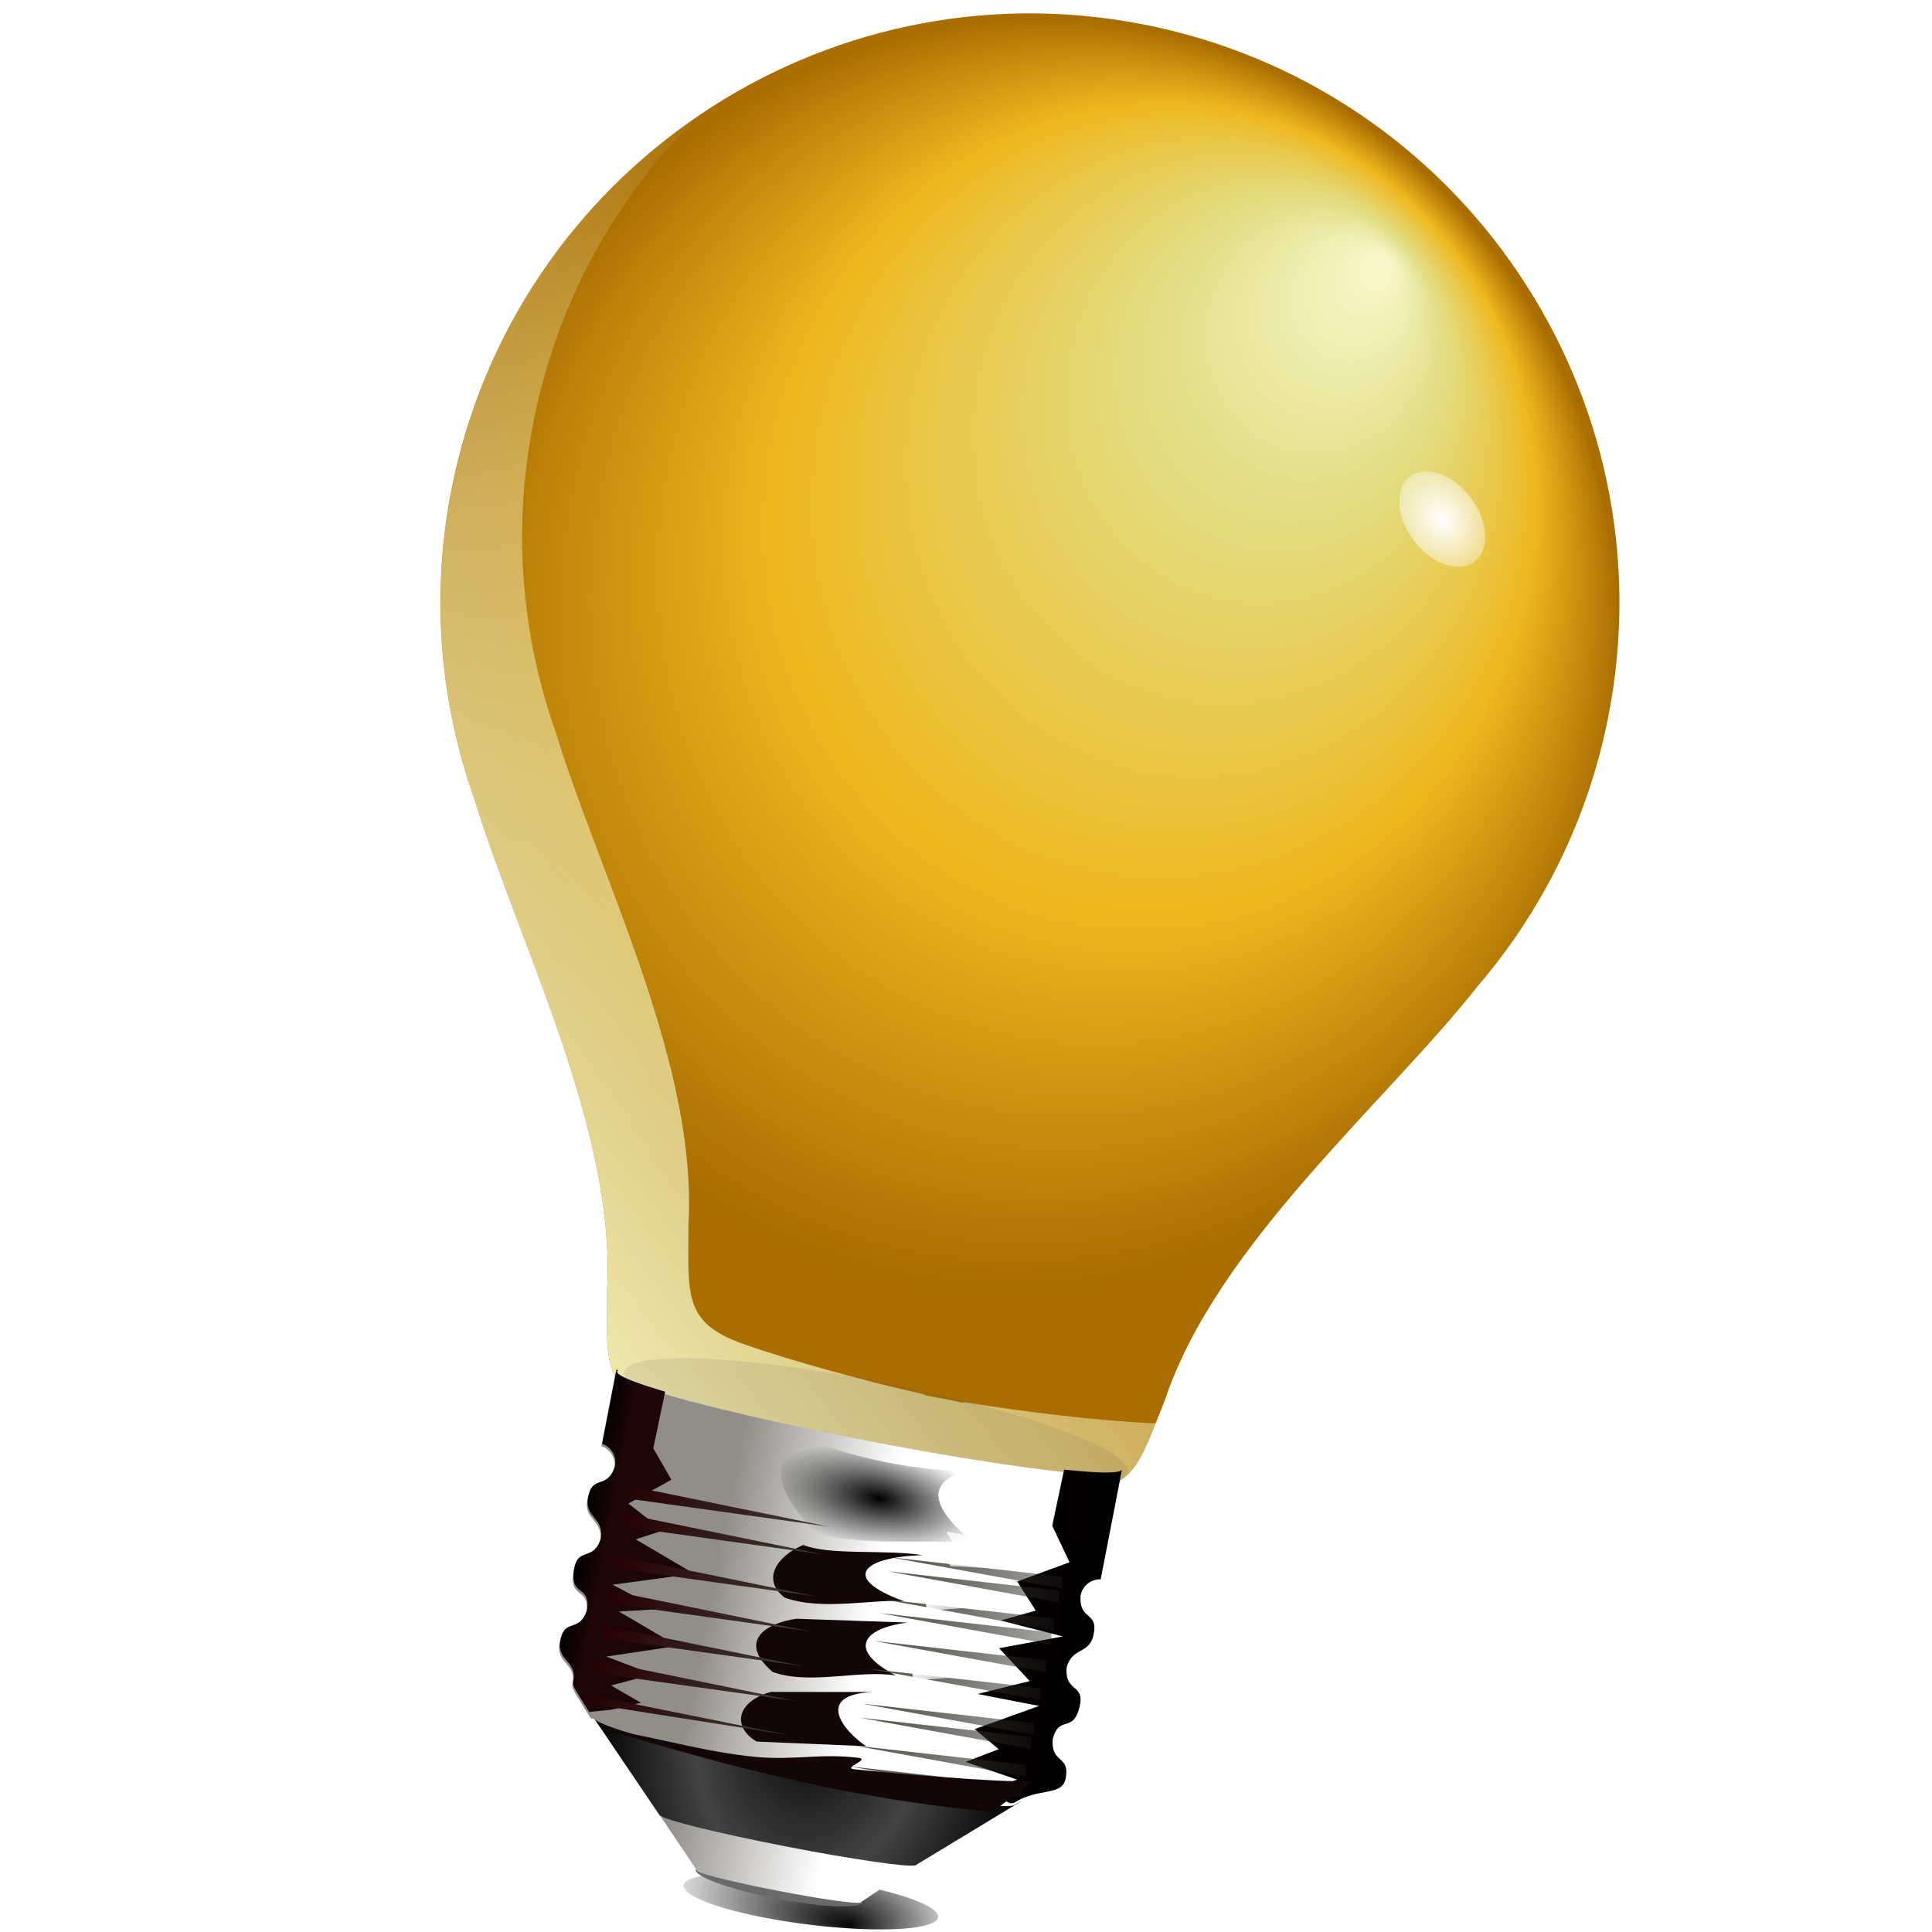 <?xml version="1.0" encoding="UTF-8" standalone="no"?>
<!-- Created with Inkscape (http://www.inkscape.org/) -->

<svg
   xmlns:dc="http://purl.org/dc/elements/1.1/"
   xmlns:cc="http://creativecommons.org/ns#"
   xmlns:rdf="http://www.w3.org/1999/02/22-rdf-syntax-ns#"
   xmlns:svg="http://www.w3.org/2000/svg"
   xmlns="http://www.w3.org/2000/svg"
   xmlns:xlink="http://www.w3.org/1999/xlink"
   xmlns:sodipodi="http://sodipodi.sourceforge.net/DTD/sodipodi-0.dtd"
   xmlns:inkscape="http://www.inkscape.org/namespaces/inkscape"
   width="128"
   height="128"
   id="svg2"
   sodipodi:version="0.32"
   inkscape:version="0.48.1 r9760"
   version="1.0"
   sodipodi:docname="im-jabber.svgz"
   inkscape:output_extension="org.inkscape.output.svgz.inkscape"
   inkscape:export-filename="/home/pinheiro/pics/oxygen-icons/scalable/actions/small/22x22/im-jabber.png"
   inkscape:export-xdpi="61.875"
   inkscape:export-ydpi="61.875">
  <defs
     id="defs4">
    <linearGradient
       inkscape:collect="always"
       id="linearGradient4025">
      <stop
         style="stop-color:#050505;stop-opacity:1;"
         offset="0"
         id="stop4027" />
      <stop
         style="stop-color:#050505;stop-opacity:0;"
         offset="1"
         id="stop4029" />
    </linearGradient>
    <linearGradient
       inkscape:collect="always"
       id="linearGradient5480">
      <stop
         style="stop-color:#000000;stop-opacity:1;"
         offset="0"
         id="stop5482" />
      <stop
         style="stop-color:#000000;stop-opacity:0;"
         offset="1"
         id="stop5484" />
    </linearGradient>
    <linearGradient
       id="linearGradient5470">
      <stop
         style="stop-color:#000000;stop-opacity:1;"
         offset="0"
         id="stop5472" />
      <stop
         id="stop5478"
         offset="0.054"
         style="stop-color:#1e0606;stop-opacity:1;" />
      <stop
         style="stop-color:#000000;stop-opacity:1;"
         offset="1"
         id="stop5474" />
    </linearGradient>
    <linearGradient
       id="linearGradient5369">
      <stop
         style="stop-color:#f3f2bb;stop-opacity:1;"
         offset="0"
         id="stop5371" />
      <stop
         style="stop-color:#f3f2bb;stop-opacity:0;"
         offset="1"
         id="stop5373" />
    </linearGradient>
    <linearGradient
       inkscape:collect="always"
       id="linearGradient5343">
      <stop
         style="stop-color:#ffffff;stop-opacity:1;"
         offset="0"
         id="stop5345" />
      <stop
         style="stop-color:#ffffff;stop-opacity:0;"
         offset="1"
         id="stop5347" />
    </linearGradient>
    <linearGradient
       id="linearGradient11946">
      <stop
         style="stop-color:#232221;stop-opacity:1;"
         offset="0"
         id="stop11948" />
      <stop
         id="stop11950"
         offset="0.6"
         style="stop-color:#555350;stop-opacity:1;" />
      <stop
         style="stop-color:#918d88;stop-opacity:1;"
         offset="1"
         id="stop11952" />
    </linearGradient>
    <linearGradient
       id="linearGradient5342">
      <stop
         style="stop-color:#232221;stop-opacity:1;"
         offset="0"
         id="stop5344" />
      <stop
         id="stop5394"
         offset="0.106"
         style="stop-color:#555350;stop-opacity:1;" />
      <stop
         style="stop-color:#918d88;stop-opacity:1;"
         offset="1"
         id="stop5346" />
    </linearGradient>
    <linearGradient
       id="linearGradient3857"
       inkscape:collect="always">
      <stop
         id="stop3859"
         offset="0"
         style="stop-color:#ffffff;stop-opacity:1;" />
      <stop
         id="stop3861"
         offset="1"
         style="stop-color:#ffffff;stop-opacity:0" />
    </linearGradient>
    <clipPath
       clipPathUnits="userSpaceOnUse"
       id="clipPath5420">
      <path
         style="fill:url(#radialGradient5424);fill-opacity:1;stroke:none"
         d="m 108,8 c -52,0 -36,4 0,4 3.571,0 8,2.701 8,8 0,24 4,24 4,0 0,-5.923 -4.702,-12 -12,-12 z"
         id="path5422"
         sodipodi:nodetypes="ccccc" />
    </clipPath>
    <radialGradient
       inkscape:collect="always"
       xlink:href="#linearGradient3857"
       id="radialGradient5424"
       gradientUnits="userSpaceOnUse"
       gradientTransform="matrix(0.707,0.707,-0.998,0.999,48.738,-79.148)"
       cx="112.008"
       cy="16"
       fx="112.008"
       fy="16"
       r="8.008" />
    <radialGradient
       inkscape:collect="always"
       xlink:href="#linearGradient3857"
       id="radialGradient32220"
       gradientUnits="userSpaceOnUse"
       gradientTransform="matrix(0.707,0.707,-1.997,1.998,64.741,-95.151)"
       cx="112.008"
       cy="16"
       fx="112.008"
       fy="16"
       r="8.008" />
    <radialGradient
       inkscape:collect="always"
       xlink:href="#linearGradient3857"
       id="radialGradient32222"
       gradientUnits="userSpaceOnUse"
       gradientTransform="matrix(0.707,0.707,-1.997,1.998,64.741,-95.151)"
       cx="112.008"
       cy="16"
       fx="112.008"
       fy="16"
       r="8.008" />
    <radialGradient
       inkscape:collect="always"
       xlink:href="#linearGradient3857"
       id="radialGradient32224"
       gradientUnits="userSpaceOnUse"
       gradientTransform="matrix(0.707,0.707,-1.997,1.998,64.741,-95.151)"
       cx="112.008"
       cy="16"
       fx="112.008"
       fy="16"
       r="8.008" />
    <radialGradient
       inkscape:collect="always"
       xlink:href="#linearGradient3857"
       id="radialGradient32226"
       gradientUnits="userSpaceOnUse"
       gradientTransform="matrix(0.707,0.707,-1.997,1.998,64.741,-95.151)"
       cx="112.008"
       cy="16"
       fx="112.008"
       fy="16"
       r="8.008" />
    <radialGradient
       inkscape:collect="always"
       xlink:href="#linearGradient3857"
       id="radialGradient32228"
       gradientUnits="userSpaceOnUse"
       gradientTransform="matrix(0.707,0.707,-1.997,1.998,64.741,-95.151)"
       cx="112.008"
       cy="16"
       fx="112.008"
       fy="16"
       r="8.008" />
    <radialGradient
       inkscape:collect="always"
       xlink:href="#linearGradient3857"
       id="radialGradient32230"
       gradientUnits="userSpaceOnUse"
       gradientTransform="matrix(0.707,0.707,-1.997,1.998,64.741,-95.151)"
       cx="112.008"
       cy="16"
       fx="112.008"
       fy="16"
       r="8.008" />
    <linearGradient
       id="linearGradient2949">
      <stop
         id="stop2951-1"
         offset="0"
         style="stop-color:#cddff9;stop-opacity:1;" />
      <stop
         style="stop-color:#92aed7;stop-opacity:1;"
         offset="0.227"
         id="stop4314" />
      <stop
         style="stop-color:#587eb5;stop-opacity:1;"
         offset="0.5"
         id="stop2953-3" />
      <stop
         id="stop2955-80"
         offset="1"
         style="stop-color:#0c2a58;stop-opacity:1;" />
    </linearGradient>
    <linearGradient
       id="linearGradient13201">
      <stop
         id="stop13203"
         offset="0"
         style="stop-color:#f9f8cd;stop-opacity:1;" />
      <stop
         style="stop-color:#e2df87;stop-opacity:1;"
         offset="0.227"
         id="stop13205" />
      <stop
         style="stop-color:#eeb81f;stop-opacity:1;"
         offset="0.635"
         id="stop13207" />
      <stop
         id="stop13209"
         offset="1"
         style="stop-color:#a96d00;stop-opacity:1" />
    </linearGradient>
    <linearGradient
       id="linearGradient13824">
      <stop
         id="stop13826"
         offset="0"
         style="stop-color:#ff5900;stop-opacity:1;" />
      <stop
         id="stop13828"
         offset="1"
         style="stop-color:#520000;stop-opacity:1" />
    </linearGradient>
    <radialGradient
       inkscape:collect="always"
       xlink:href="#linearGradient2949"
       id="radialGradient4740"
       gradientUnits="userSpaceOnUse"
       gradientTransform="matrix(1,0,0,2.184,0,-4.286)"
       cx="818.495"
       cy="5.905"
       fx="818.495"
       fy="5.905"
       r="40.344" />
    <radialGradient
       inkscape:collect="always"
       xlink:href="#linearGradient13824"
       id="radialGradient4765"
       gradientUnits="userSpaceOnUse"
       gradientTransform="matrix(1,0,0,1.13,0,-3.169)"
       cx="933.196"
       cy="24.464"
       fx="933.196"
       fy="24.464"
       r="58.741" />
    <linearGradient
       inkscape:collect="always"
       xlink:href="#linearGradient11946"
       id="linearGradient4921"
       gradientUnits="userSpaceOnUse"
       gradientTransform="matrix(1.082,0,0,1.082,-0.852,-5.763)"
       x1="157.726"
       y1="144"
       x2="111.997"
       y2="-26.663" />
    <linearGradient
       gradientUnits="userSpaceOnUse"
       y2="401.734"
       x2="81.058"
       y1="452.439"
       x1="112.529"
       id="linearGradient4385"
       xlink:href="#linearGradient4379"
       inkscape:collect="always" />
    <linearGradient
       y2="134.537"
       x2="172.48"
       y1="10.292"
       x1="189.537"
       gradientUnits="userSpaceOnUse"
       id="linearGradient4164"
       xlink:href="#linearGradient4004"
       inkscape:collect="always" />
    <linearGradient
       y2="134.537"
       x2="172.48"
       y1="10.292"
       x1="189.537"
       gradientTransform="translate(83.2,0)"
       gradientUnits="userSpaceOnUse"
       id="linearGradient4158"
       xlink:href="#linearGradient4004"
       inkscape:collect="always" />
    <linearGradient
       y2="134.537"
       x2="172.48"
       y1="10.292"
       x1="189.537"
       gradientUnits="userSpaceOnUse"
       id="linearGradient4151"
       xlink:href="#linearGradient4004"
       inkscape:collect="always" />
    <mask
       id="mask4722"
       maskUnits="userSpaceOnUse">
      <path
         style="opacity:0.959;fill:url(#linearGradient4726);fill-opacity:1;stroke:none;stroke-width:1;stroke-linecap:round;stroke-linejoin:miter;stroke-miterlimit:4;stroke-dasharray:none;stroke-dashoffset:1.088;stroke-opacity:1"
         d="M -149.328,230.115 C -195.133,230.115 -232.297,267.279 -232.297,313.084 C -232.297,328.465 -228.101,342.873 -220.799,355.226 C -220.626,355.52 -220.474,355.82 -220.297,356.111 C -210.222,374.667 -192.214,397.571 -189.294,419.622 C -187.431,429.082 -187.543,433.207 -178.585,434.538 C -171.003,435.665 -160.417,436.431 -152.005,436.689 L -152.005,436.809 C -151.156,436.809 -150.217,436.777 -149.28,436.761 C -148.343,436.777 -147.403,436.809 -146.555,436.809 L -146.555,436.689 C -138.142,436.431 -127.557,435.665 -119.974,434.538 C -111.017,433.207 -111.152,429.082 -109.289,419.622 C -106.25,396.665 -86.813,372.777 -77.043,353.84 C -70.239,341.801 -66.335,327.891 -66.335,313.084 C -66.335,267.279 -103.522,230.115 -149.328,230.115 z"
         id="path4724-7" />
    </mask>
    <linearGradient
       y2="436.968"
       x2="-149.316"
       y1="230.115"
       x1="-149.316"
       gradientUnits="userSpaceOnUse"
       id="linearGradient4726"
       xlink:href="#linearGradient4708"
       inkscape:collect="always" />
    <filter
       height="1.594"
       y="-0.297"
       width="1.057"
       x="-0.029"
       id="filter4579"
       inkscape:collect="always">
      <feGaussianBlur
         id="feGaussianBlur4581"
         stdDeviation="0.71"
         inkscape:collect="always" />
    </filter>
    <filter
       id="filter4501"
       inkscape:collect="always">
      <feGaussianBlur
         id="feGaussianBlur4503"
         stdDeviation="0.631"
         inkscape:collect="always" />
    </filter>
    <filter
       height="2.626"
       y="-0.813"
       width="1.101"
       x="-0.051"
       id="filter4242"
       inkscape:collect="always">
      <feGaussianBlur
         id="feGaussianBlur4244"
         stdDeviation="0.609"
         inkscape:collect="always" />
    </filter>
    <filter
       id="filter4214"
       inkscape:collect="always">
      <feGaussianBlur
         id="feGaussianBlur4216"
         stdDeviation="0.609"
         inkscape:collect="always" />
    </filter>
    <filter
       height="1.556"
       y="-0.278"
       width="1.212"
       x="-0.106"
       id="filter3437"
       inkscape:collect="always">
      <feGaussianBlur
         id="feGaussianBlur3439"
         stdDeviation="1.263"
         inkscape:collect="always" />
    </filter>
    <filter
       height="2.043"
       y="-0.521"
       width="1.333"
       x="-0.167"
       id="filter3433"
       inkscape:collect="always">
      <feGaussianBlur
         id="feGaussianBlur3435"
         stdDeviation="1.263"
         inkscape:collect="always" />
    </filter>
    <filter
       height="1.892"
       y="-0.446"
       width="1.317"
       x="-0.158"
       id="filter3429"
       inkscape:collect="always">
      <feGaussianBlur
         id="feGaussianBlur3431"
         stdDeviation="1.263"
         inkscape:collect="always" />
    </filter>
    <filter
       height="2.144"
       y="-0.572"
       width="1.343"
       x="-0.171"
       id="filter3425"
       inkscape:collect="always">
      <feGaussianBlur
         id="feGaussianBlur3427"
         stdDeviation="1.263"
         inkscape:collect="always" />
    </filter>
    <filter
       height="2.426"
       y="-0.713"
       width="1.059"
       x="-0.03"
       id="filter3159"
       inkscape:collect="always">
      <feGaussianBlur
         id="feGaussianBlur3161"
         stdDeviation="0.892"
         inkscape:collect="always" />
    </filter>
    <linearGradient
       y2="488.734"
       x2="-2.207"
       y1="488.734"
       x1="-44.29"
       gradientUnits="userSpaceOnUse"
       id="linearGradient3108"
       xlink:href="#linearGradient2915"
       inkscape:collect="always" />
    <clipPath
       id="clipPath3104"
       clipPathUnits="userSpaceOnUse">
      <path
         style="opacity:1;fill:url(#linearGradient3108);fill-opacity:1;stroke:none;stroke-width:1;stroke-linecap:round;stroke-linejoin:miter;stroke-miterlimit:4;stroke-dasharray:none;stroke-dashoffset:1.088;stroke-opacity:1"
         d="M -43.781,455.062 L -43.781,465.688 C -42.444,465.884 -41.406,467.014 -41.406,468.406 C -41.799,472.017 -44.386,470.079 -44.281,473.594 C -44.198,476.396 -41.584,475.814 -41.406,478.75 C -41.799,482.361 -44.456,480.427 -44.281,483.938 C -44.091,487.759 -41.632,485.466 -41.406,489 C -41.799,492.611 -44.386,490.642 -44.281,494.156 C -44.198,496.958 -41.31,496.415 -41.406,499.344 C -41.406,500.017 -40.92,500.379 -37.937,503.594 L -37.437,503.594 C -35.892,504.654 -23.044,505.5 -7.437,505.5 C 8.17,505.5 21.392,505.279 22.938,504.219 L 22.906,504.219 C 25.791,501.515 29.313,502.109 29.313,499.562 C 29.313,496.062 26.862,498.017 26.469,494.406 C 26.695,490.872 29.122,493.134 29.313,489.312 C 29.488,485.802 26.862,487.767 26.469,484.156 C 26.646,481.221 29.229,481.771 29.313,478.969 C 29.417,475.454 26.862,477.424 26.469,473.812 C 26.469,472.42 27.475,471.259 28.813,471.062 L 28.813,455.281 C 28.813,456.677 12.563,457.812 -7.437,457.812 C -27.438,457.812 -43.656,456.677 -43.656,455.281 C -43.656,455.204 -43.598,455.138 -43.5,455.062 L -43.781,455.062 z M -25.781,515.156 L -19.125,521.844 C -18.682,522.16 -13.616,522.406 -7.437,522.406 C -1.464,522.406 3.466,522.145 4.188,521.844 L 4.219,521.844 C 4.259,521.823 4.281,521.802 4.281,521.781 L 10.875,515.219 L 10.813,515.219 C 9.679,515.693 1.949,516.062 -7.437,516.062 C -17.146,516.062 -25.084,515.653 -25.781,515.156 z"
         id="path3106"
         sodipodi:nodetypes="cccscscscccsccscscscccssccccscccccsc" />
    </clipPath>
    <filter
       id="filter3094"
       inkscape:collect="always">
      <feGaussianBlur
         id="feGaussianBlur3096"
         stdDeviation="2.175"
         inkscape:collect="always" />
    </filter>
    <linearGradient
       id="linearGradient2915">
      <stop
         id="stop2917"
         offset="0"
         style="stop-color:#918e89;stop-opacity:1;" />
      <stop
         id="stop2919"
         offset="1"
         style="stop-color:#ffffff;stop-opacity:1;" />
    </linearGradient>
    <linearGradient
       id="linearGradient2923">
      <stop
         id="stop2925"
         offset="0"
         style="stop-color:#000000;stop-opacity:1;" />
      <stop
         style="stop-color:#434343;stop-opacity:1;"
         offset="0.535"
         id="stop2931" />
      <stop
         id="stop2927"
         offset="1"
         style="stop-color:#000000;stop-opacity:1;" />
    </linearGradient>
    <linearGradient
       id="linearGradient4256"
       inkscape:collect="always">
      <stop
         id="stop4258"
         offset="0"
         style="stop-color:#ffffff;stop-opacity:1;" />
      <stop
         id="stop4260"
         offset="1"
         style="stop-color:#ffffff;stop-opacity:0;" />
    </linearGradient>
    <linearGradient
       id="linearGradient4510-3">
      <stop
         id="stop4512"
         offset="0"
         style="stop-color:#260000;stop-opacity:1;" />
      <stop
         id="stop4514"
         offset="1"
         style="stop-color:#403d38;stop-opacity:1;" />
    </linearGradient>
    <linearGradient
       id="linearGradient4518">
      <stop
         id="stop4520"
         offset="0"
         style="stop-color:#545148;stop-opacity:1;" />
      <stop
         id="stop4522"
         offset="1"
         style="stop-color:#1e1d19;stop-opacity:0.382;" />
    </linearGradient>
    <linearGradient
       id="linearGradient4708"
       inkscape:collect="always">
      <stop
         id="stop4710"
         offset="0"
         style="stop-color:#ffffff;stop-opacity:1;" />
      <stop
         id="stop4712"
         offset="1"
         style="stop-color:#ffffff;stop-opacity:0;" />
    </linearGradient>
    <linearGradient
       id="linearGradient4004"
       inkscape:collect="always">
      <stop
         id="stop4006"
         offset="0"
         style="stop-color:#ffffff;stop-opacity:1;" />
      <stop
         id="stop4008"
         offset="1"
         style="stop-color:#ffffff;stop-opacity:0;" />
    </linearGradient>
    <linearGradient
       id="linearGradient4379"
       inkscape:collect="always">
      <stop
         id="stop4381"
         offset="0"
         style="stop-color:#ed7600;stop-opacity:1;" />
      <stop
         id="stop4383"
         offset="1"
         style="stop-color:#ed7600;stop-opacity:0;" />
    </linearGradient>
    <linearGradient
       y2="-26.663"
       x2="111.997"
       y1="144"
       x1="157.726"
       gradientTransform="matrix(1.087,0,0,1.087,334.649,-10.728)"
       gradientUnits="userSpaceOnUse"
       id="linearGradient4526-8"
       xlink:href="#linearGradient11946-8"
       inkscape:collect="always" />
    <radialGradient
       r="29.959"
       fy="18.271"
       fx="54.839"
       cy="36.077"
       cx="55.369"
       gradientTransform="matrix(1.073,0,0,1.002,-3.089,-0.946)"
       gradientUnits="userSpaceOnUse"
       id="radialGradient4514-9"
       xlink:href="#linearGradient13187-1"
       inkscape:collect="always" />
    <radialGradient
       r="29.959"
       fy="32.668"
       fx="59.612"
       cy="32.668"
       cx="59.612"
       gradientTransform="matrix(1.073,0,0,1.002,-3.089,-0.946)"
       gradientUnits="userSpaceOnUse"
       id="radialGradient4512-8"
       xlink:href="#linearGradient3637-1"
       inkscape:collect="always" />
    <linearGradient
       y2="25.059"
       x2="394.758"
       y1="49.449"
       x1="380.739"
       gradientUnits="userSpaceOnUse"
       id="linearGradient4510-2"
       xlink:href="#linearGradient4348-5"
       inkscape:collect="always" />
    <radialGradient
       r="14.043"
       fy="200.128"
       fx="-127.233"
       cy="196.779"
       cx="-125.252"
       gradientTransform="matrix(0.061,-0.819,1.306,0.067,206.129,-55.555)"
       gradientUnits="userSpaceOnUse"
       id="radialGradient4446-1"
       xlink:href="#linearGradient33721-85"
       inkscape:collect="always" />
    <radialGradient
       r="14.043"
       fy="200.128"
       fx="-127.233"
       cy="196.779"
       cx="-125.252"
       gradientTransform="matrix(0.554,0,2.8742241e-8,0.918,486.675,-88.218)"
       gradientUnits="userSpaceOnUse"
       id="radialGradient4424-5"
       xlink:href="#linearGradient33721-85"
       inkscape:collect="always" />
    <radialGradient
       r="14.043"
       fy="193.779"
       fx="-124.178"
       cy="193.779"
       cx="-124.178"
       gradientTransform="matrix(0.591,-0.591,1.01,0.942,320.083,-173.789)"
       gradientUnits="userSpaceOnUse"
       id="radialGradient4406-4"
       xlink:href="#linearGradient33721-85"
       inkscape:collect="always" />
    <radialGradient
       r="14.043"
       fy="196.954"
       fx="-119.279"
       cy="193.362"
       cx="-122.483"
       gradientTransform="matrix(-0.367,-0.636,1.053,-0.608,192.572,74.384)"
       gradientUnits="userSpaceOnUse"
       id="radialGradient4378-9"
       xlink:href="#linearGradient33721-85"
       inkscape:collect="always" />
    <radialGradient
       r="14.043"
       fy="197.493"
       fx="-133.659"
       cy="194.652"
       cx="-126.213"
       gradientTransform="matrix(-0.628,0.628,-1.041,-1.041,519.974,312.268)"
       gradientUnits="userSpaceOnUse"
       id="radialGradient4338-5"
       xlink:href="#linearGradient33721-85"
       inkscape:collect="always" />
    <radialGradient
       r="14.043"
       fy="196.495"
       fx="-129.66"
       cy="196.779"
       cx="-125.252"
       gradientTransform="matrix(0,0.675,-1.118,0,601.244,138.134)"
       gradientUnits="userSpaceOnUse"
       id="radialGradient4316-5"
       xlink:href="#linearGradient33721-85"
       inkscape:collect="always" />
    <linearGradient
       id="linearGradient33721-85">
      <stop
         style="stop-color:#eaf7cf;stop-opacity:1;"
         offset="0"
         id="stop33723-9" />
      <stop
         id="stop33725-7"
         offset="0.227"
         style="stop-color:#ced7a1;stop-opacity:1;" />
      <stop
         id="stop33727-5"
         offset="0.5"
         style="stop-color:#9eb267;stop-opacity:1;" />
      <stop
         style="stop-color:#3d5a11;stop-opacity:1;"
         offset="1"
         id="stop33729-3" />
    </linearGradient>
    <linearGradient
       id="linearGradient3649-7">
      <stop
         style="stop-color:#f7f4f4;stop-opacity:1;"
         offset="0"
         id="stop3651-7-36" />
      <stop
         style="stop-color:#5c4a4a;stop-opacity:1"
         offset="1"
         id="stop3653-5" />
    </linearGradient>
    <linearGradient
       id="linearGradient3637-1">
      <stop
         style="stop-color:#ffffff;stop-opacity:0;"
         offset="0"
         id="stop3639-5" />
      <stop
         id="stop3645-9"
         offset="0.5"
         style="stop-color:#f2efef;stop-opacity:0;" />
      <stop
         style="stop-color:#fcdd84;stop-opacity:0;"
         offset="0.815"
         id="stop3647-7" />
      <stop
         id="stop3657-7"
         offset="0.898"
         style="stop-color:#f0e4b9;stop-opacity:0.498;" />
      <stop
         style="stop-color:#ecebb5;stop-opacity:1;"
         offset="1"
         id="stop3641-6" />
    </linearGradient>
    <radialGradient
       inkscape:collect="always"
       xlink:href="#linearGradient3649-7"
       id="radialGradient3743-7"
       gradientUnits="userSpaceOnUse"
       gradientTransform="matrix(0.836,0,0,0.836,9.545,6.131)"
       cx="63.492"
       cy="32.737"
       fx="71.005"
       fy="16.637"
       r="29.959" />
    <radialGradient
       r="8.008"
       fy="16"
       fx="112.008"
       cy="16"
       cx="112.008"
       gradientTransform="matrix(0.707,0.707,-1.997,1.998,64.741,-95.151)"
       gradientUnits="userSpaceOnUse"
       id="radialGradient32230-94"
       xlink:href="#linearGradient3857-48"
       inkscape:collect="always" />
    <radialGradient
       r="8.008"
       fy="16"
       fx="112.008"
       cy="16"
       cx="112.008"
       gradientTransform="matrix(0.707,0.707,-1.997,1.998,64.741,-95.151)"
       gradientUnits="userSpaceOnUse"
       id="radialGradient32226-5"
       xlink:href="#linearGradient3857-48"
       inkscape:collect="always" />
    <radialGradient
       r="8.008"
       fy="16"
       fx="112.008"
       cy="16"
       cx="112.008"
       gradientTransform="matrix(0.707,0.707,-1.997,1.998,64.741,-95.151)"
       gradientUnits="userSpaceOnUse"
       id="radialGradient32224-1"
       xlink:href="#linearGradient3857-48"
       inkscape:collect="always" />
    <radialGradient
       r="8.008"
       fy="16"
       fx="112.008"
       cy="16"
       cx="112.008"
       gradientTransform="matrix(0.707,0.707,-1.997,1.998,64.741,-95.151)"
       gradientUnits="userSpaceOnUse"
       id="radialGradient32222-6"
       xlink:href="#linearGradient3857-48"
       inkscape:collect="always" />
    <radialGradient
       r="8.008"
       fy="16"
       fx="112.008"
       cy="16"
       cx="112.008"
       gradientTransform="matrix(0.707,0.707,-0.998,0.999,48.738,-79.148)"
       gradientUnits="userSpaceOnUse"
       id="radialGradient5424-6"
       xlink:href="#linearGradient3857-48"
       inkscape:collect="always" />
    <linearGradient
       inkscape:collect="always"
       id="linearGradient3857-48">
      <stop
         style="stop-color:#ffffff;stop-opacity:1;"
         offset="0"
         id="stop3859-7" />
      <stop
         style="stop-color:#ffffff;stop-opacity:0"
         offset="1"
         id="stop3861-17" />
    </linearGradient>
    <linearGradient
       id="linearGradient5342-4">
      <stop
         id="stop5344-9"
         offset="0"
         style="stop-color:#232221;stop-opacity:1;" />
      <stop
         style="stop-color:#555350;stop-opacity:1;"
         offset="0.106"
         id="stop5394-5" />
      <stop
         id="stop5346-0"
         offset="1"
         style="stop-color:#918d88;stop-opacity:1;" />
    </linearGradient>
    <linearGradient
       id="linearGradient11946-8">
      <stop
         id="stop11948-9"
         offset="0"
         style="stop-color:#232221;stop-opacity:1;" />
      <stop
         style="stop-color:#555350;stop-opacity:1;"
         offset="0.6"
         id="stop11950-2" />
      <stop
         id="stop11952-66"
         offset="1"
         style="stop-color:#918d88;stop-opacity:1;" />
    </linearGradient>
    <linearGradient
       id="linearGradient13187-1">
      <stop
         style="stop-color:#ffffff;stop-opacity:0;"
         offset="0"
         id="stop13189-4" />
      <stop
         id="stop13191-9"
         offset="0.5"
         style="stop-color:#f2efef;stop-opacity:0;" />
      <stop
         style="stop-color:#675a19;stop-opacity:0;"
         offset="0.867"
         id="stop13193-2" />
      <stop
         id="stop13195-0"
         offset="0.928"
         style="stop-color:#f0e2b9;stop-opacity:0.498;" />
      <stop
         style="stop-color:#fff0a2;stop-opacity:1;"
         offset="1"
         id="stop13197-6" />
    </linearGradient>
    <linearGradient
       id="linearGradient4348-5"
       inkscape:collect="always">
      <stop
         id="stop4350-4"
         offset="0"
         style="stop-color:#e4f2c2;stop-opacity:1;" />
      <stop
         id="stop4352-7"
         offset="1"
         style="stop-color:#e4f2c2;stop-opacity:0;" />
    </linearGradient>
    <linearGradient
       inkscape:collect="always"
       xlink:href="#linearGradient11946-8"
       id="linearGradient5199"
       gradientUnits="userSpaceOnUse"
       gradientTransform="translate(947.273,-155.303)"
       x1="157.726"
       y1="144"
       x2="111.997"
       y2="-26.663" />
    <linearGradient
       inkscape:collect="always"
       xlink:href="#linearGradient5342-4"
       id="linearGradient5203"
       gradientUnits="userSpaceOnUse"
       x1="114.664"
       y1="13.336"
       x2="114.664"
       y2="114.667"
       gradientTransform="translate(947.273,-155.303)" />
    <radialGradient
       inkscape:collect="always"
       xlink:href="#linearGradient3857-48"
       id="radialGradient5210"
       gradientUnits="userSpaceOnUse"
       gradientTransform="matrix(1.309,0,0,0.652,927.517,-125.012)"
       cx="64"
       cy="136"
       fx="64"
       fy="136"
       r="48" />
    <linearGradient
       inkscape:collect="always"
       xlink:href="#linearGradient3857-48"
       id="linearGradient5213"
       gradientUnits="userSpaceOnUse"
       gradientTransform="matrix(0.857,0,0,-0.854,963.272,-156.753)"
       x1="76"
       y1="-8"
       x2="76"
       y2="-95.329" />
    <linearGradient
       inkscape:collect="always"
       xlink:href="#linearGradient5342-4"
       id="linearGradient5216"
       gradientUnits="userSpaceOnUse"
       gradientTransform="matrix(0.857,0,0,0.857,963.272,146.158)"
       x1="80.151"
       y1="-132.444"
       x2="80.151"
       y2="4.444" />
    <linearGradient
       inkscape:collect="always"
       xlink:href="#linearGradient4348-5"
       id="linearGradient5233"
       gradientUnits="userSpaceOnUse"
       x1="380.739"
       y1="49.449"
       x2="394.758"
       y2="25.059" />
    <radialGradient
       inkscape:collect="always"
       xlink:href="#linearGradient3637-1"
       id="radialGradient5261"
       gradientUnits="userSpaceOnUse"
       gradientTransform="matrix(1.073,0,0,1.002,-3.089,-0.946)"
       cx="59.612"
       cy="32.668"
       fx="59.612"
       fy="32.668"
       r="29.959" />
    <radialGradient
       inkscape:collect="always"
       xlink:href="#linearGradient13187-1"
       id="radialGradient5263"
       gradientUnits="userSpaceOnUse"
       gradientTransform="matrix(1.073,0,0,1.002,-3.089,-0.946)"
       cx="55.369"
       cy="36.077"
       fx="54.839"
       fy="18.271"
       r="29.959" />
    <radialGradient
       inkscape:collect="always"
       xlink:href="#linearGradient3637-1"
       id="radialGradient5323"
       gradientUnits="userSpaceOnUse"
       gradientTransform="matrix(1.073,0,0,1.002,-3.089,-0.946)"
       cx="59.612"
       cy="32.668"
       fx="59.612"
       fy="32.668"
       r="29.959" />
    <radialGradient
       inkscape:collect="always"
       xlink:href="#linearGradient13187-1"
       id="radialGradient5325"
       gradientUnits="userSpaceOnUse"
       gradientTransform="matrix(1.073,0,0,1.002,-3.089,-0.946)"
       cx="55.369"
       cy="36.077"
       fx="54.839"
       fy="18.271"
       r="29.959" />
    <filter
       inkscape:collect="always"
       id="filter5339"
       x="-0.348"
       width="1.695"
       y="-0.362"
       height="1.724">
      <feGaussianBlur
         inkscape:collect="always"
         stdDeviation="0.997"
         id="feGaussianBlur5341" />
    </filter>
    <filter
       inkscape:collect="always"
       id="filter5364">
      <feGaussianBlur
         inkscape:collect="always"
         stdDeviation="2.271"
         id="feGaussianBlur5366" />
    </filter>
    <linearGradient
       inkscape:collect="always"
       xlink:href="#linearGradient5369"
       id="linearGradient5375"
       x1="889.156"
       y1="-39.577"
       x2="935.199"
       y2="-91.297"
       gradientUnits="userSpaceOnUse"
       gradientTransform="translate(-127.242,0)" />
    <clipPath
       clipPathUnits="userSpaceOnUse"
       id="clipPath5379">
      <path
         sodipodi:nodetypes="csccsccsccsccssc"
         style="fill:url(#radialGradient5383);fill-opacity:1;stroke:none"
         d="m 781.742,-152.235 c 24.157,-1e-5 43.745,19.623 43.745,43.781 0,7.809 -2.064,15.145 -5.653,21.494 -5.153,9.987 -15.391,22.564 -16.994,34.672 -0.982,4.989 -0.892,7.183 -5.617,7.885 -3.999,0.594 -9.605,0.98 -14.041,1.116 l 0,0.072 c -0.448,0 -0.946,-0.027 -1.44,-0.036 -0.494,0.009 -0.993,0.036 -1.44,0.036 l 0,-0.072 c -4.437,-0.136 -10.006,-0.522 -14.005,-1.116 -4.724,-0.702 -4.67,-2.896 -5.653,-7.885 -1.54,-11.63 -11.032,-23.697 -16.346,-33.483 -0.093,-0.154 -0.161,-0.313 -0.252,-0.468 -3.851,-6.515 -6.085,-14.103 -6.085,-22.214 0,-24.157 19.623,-43.781 43.781,-43.781 z"
         id="path5381"
         inkscape:connector-curvature="0" />
    </clipPath>
    <radialGradient
       inkscape:collect="always"
       xlink:href="#linearGradient13201"
       id="radialGradient5383"
       gradientUnits="userSpaceOnUse"
       gradientTransform="matrix(1.2,2.9614892e-8,-1.3990623e-8,1.289,991.477,-170.541)"
       cx="-174.567"
       cy="51.087"
       fx="-157.137"
       fy="24.714"
       r="36.725" />
    <radialGradient
       inkscape:collect="always"
       xlink:href="#linearGradient13201"
       id="radialGradient5430"
       gradientUnits="userSpaceOnUse"
       gradientTransform="matrix(1.2,2.9614892e-8,-1.3990623e-8,1.289,991.477,-170.541)"
       cx="-174.567"
       cy="51.087"
       fx="-157.137"
       fy="24.714"
       r="36.725" />
    <radialGradient
       inkscape:collect="always"
       xlink:href="#linearGradient5343"
       id="radialGradient5432"
       gradientUnits="userSpaceOnUse"
       gradientTransform="matrix(1,0,0,0.792,0,-25.08)"
       cx="810.914"
       cy="-120.608"
       fx="810.914"
       fy="-120.608"
       r="6.359" />
    <linearGradient
       inkscape:collect="always"
       xlink:href="#linearGradient5369"
       id="linearGradient5434"
       gradientUnits="userSpaceOnUse"
       gradientTransform="translate(-127.242,0)"
       x1="889.156"
       y1="-39.577"
       x2="935.199"
       y2="-91.297" />
    <radialGradient
       inkscape:collect="always"
       xlink:href="#linearGradient2923"
       id="radialGradient5436"
       gradientUnits="userSpaceOnUse"
       gradientTransform="matrix(0.527,0,0,0.794,785.508,-386.348)"
       cx="-7"
       cy="455.308"
       fx="-7"
       fy="455.308"
       r="30.969" />
    <linearGradient
       inkscape:collect="always"
       xlink:href="#linearGradient2915"
       id="linearGradient5438"
       gradientUnits="userSpaceOnUse"
       gradientTransform="matrix(0.527,0,0,0.527,785.508,-286.546)"
       x1="-24.796"
       y1="488.734"
       x2="-2.207"
       y2="488.734" />
    <linearGradient
       inkscape:collect="always"
       xlink:href="#linearGradient4510-3"
       id="linearGradient5448"
       gradientUnits="userSpaceOnUse"
       gradientTransform="translate(433.89,0)"
       x1="-38.719"
       y1="486.375"
       x2="-9.812"
       y2="486.375" />
    <linearGradient
       inkscape:collect="always"
       xlink:href="#linearGradient4518"
       id="linearGradient5450"
       gradientUnits="userSpaceOnUse"
       gradientTransform="translate(433.89,0)"
       x1="-0.528"
       y1="487.688"
       x2="24.066"
       y2="487.688" />
    <linearGradient
       inkscape:collect="always"
       xlink:href="#linearGradient4256"
       id="linearGradient5452"
       gradientUnits="userSpaceOnUse"
       gradientTransform="translate(433.89,0)"
       x1="4.495"
       y1="478.237"
       x2="19.477"
       y2="478.237" />
    <linearGradient
       inkscape:collect="always"
       xlink:href="#linearGradient5470"
       id="linearGradient5476"
       x1="-44.29"
       y1="482.759"
       x2="29.321"
       y2="482.759"
       gradientUnits="userSpaceOnUse" />
    <radialGradient
       inkscape:collect="always"
       xlink:href="#linearGradient5480"
       id="radialGradient5486"
       cx="430.157"
       cy="466.019"
       fx="430.157"
       fy="466.019"
       r="15.407"
       gradientTransform="matrix(1,0,0,0.482,0,241.194)"
       gradientUnits="userSpaceOnUse" />
    <filter
       inkscape:collect="always"
       id="filter4021"
       x="-0.157"
       width="1.315"
       y="-1.102"
       height="3.203">
      <feGaussianBlur
         inkscape:collect="always"
         stdDeviation="1.335"
         id="feGaussianBlur4023" />
    </filter>
    <radialGradient
       inkscape:collect="always"
       xlink:href="#linearGradient4025"
       id="radialGradient4031"
       cx="70.857"
       cy="124.883"
       fx="73.911"
       fy="128.103"
       r="12.667"
       gradientTransform="matrix(1,0,0,0.368,0,78.946)"
       gradientUnits="userSpaceOnUse" />
  </defs>
  <sodipodi:namedview
     id="base"
     pagecolor="#ffffff"
     bordercolor="#666666"
     borderopacity="1.0"
     gridtolerance="10000"
     guidetolerance="10"
     objecttolerance="10"
     inkscape:pageopacity="0.0"
     inkscape:pageshadow="2"
     inkscape:zoom="2.40625"
     inkscape:cx="-15.519099"
     inkscape:cy="62.818219"
     inkscape:document-units="px"
     inkscape:current-layer="layer1"
     width="128px"
     height="128px"
     showgrid="true"
     inkscape:window-width="1040"
     inkscape:window-height="728"
     inkscape:window-x="132"
     inkscape:window-y="147"
     showguides="true"
     inkscape:guide-bbox="true"
     inkscape:snap-nodes="true"
     inkscape:snap-bbox="true"
     inkscape:window-maximized="0"
     inkscape:snap-global="false"
     inkscape:snap-grids="false"
     inkscape:object-paths="true"
     inkscape:bbox-paths="true"
     inkscape:bbox-nodes="true"
     inkscape:snap-bbox-edge-midpoints="true"
     inkscape:snap-bbox-midpoints="true"
     inkscape:object-nodes="true"
     inkscape:snap-intersection-paths="true"
     inkscape:snap-smooth-nodes="true">
    <inkscape:grid
       id="GridFromPre046Settings"
       type="xygrid"
       originx="0px"
       originy="0px"
       spacingx="2.667px"
       spacingy="2.667px"
       color="#0000ff"
       empcolor="#0000ff"
       opacity="0.2"
       empopacity="0.4"
       empspacing="2"
       visible="true"
       enabled="true" />
  </sodipodi:namedview>
  <g
     inkscape:label="Layer 1"
     inkscape:groupmode="layer"
     id="layer1">
    <path
       sodipodi:type="arc"
       style="fill:url(#radialGradient4031);fill-opacity:1;stroke:none;filter:url(#filter4021)"
       id="path3239"
       sodipodi:cx="70.85714"
       sodipodi:cy="124.88312"
       sodipodi:rx="10.181818"
       sodipodi:ry="1.4545455"
       d="m 81.039,124.883 a 10.182,1.455 0 1 1 -20.364,0 10.182,1.455 0 1 1 20.364,0 z"
       transform="matrix(0.828,0.1,0,1.075,-4.949,-15.373)" />
    <path
       inkscape:connector-curvature="0"
       style="fill:#ffffff;fill-opacity:0.757;fill-rule:nonzero;stroke:none"
       d="m 138.513,-135.316 0,-0.817 0,0.817 z"
       id="path6503"
       sodipodi:nodetypes="ccc"
       inkscape:r_cx="true"
       inkscape:r_cy="true" />
    <g
       id="g5411"
       transform="matrix(0.876,0.17,-0.17,0.876,-634.994,2.068)"
       clip-path="none">
      <path
         sodipodi:nodetypes="csccsccsccsccssc"
         style="fill:url(#radialGradient5430);fill-opacity:1;stroke:none"
         d="m 781.742,-152.235 c 24.157,-1e-5 43.745,19.623 43.745,43.781 0,7.809 -2.064,15.145 -5.653,21.494 -5.153,9.987 -15.391,22.564 -16.994,34.672 -0.982,4.989 -0.892,7.183 -5.617,7.885 -3.999,0.594 -9.605,0.98 -14.041,1.116 l 0,0.072 c -0.448,0 -0.946,-0.027 -1.44,-0.036 -0.494,0.009 -0.993,0.036 -1.44,0.036 l 0,-0.072 c -4.437,-0.136 -10.006,-0.522 -14.005,-1.116 -4.724,-0.702 -4.67,-2.896 -5.653,-7.885 -1.54,-11.63 -11.032,-23.697 -16.346,-33.483 -0.093,-0.154 -0.161,-0.313 -0.252,-0.468 -3.851,-6.515 -6.085,-14.103 -6.085,-22.214 0,-24.157 19.623,-43.781 43.781,-43.781 z"
         id="path3885"
         inkscape:connector-curvature="0" />
      <path
         transform="matrix(0.743,0.669,-0.669,0.743,127.394,-573.298)"
         d="m 814.881,-120.608 c 0,1.461 -1.776,2.645 -3.967,2.645 -2.191,0 -3.967,-1.184 -3.967,-2.645 0,-1.461 1.776,-2.645 3.967,-2.645 2.191,0 3.967,1.184 3.967,2.645 z"
         sodipodi:ry="2.644763"
         sodipodi:rx="3.9671445"
         sodipodi:cy="-120.60773"
         sodipodi:cx="810.91376"
         id="path5329"
         style="fill:url(#radialGradient5432);fill-opacity:1;stroke:none;filter:url(#filter5339)"
         sodipodi:type="arc" />
      <path
         clip-path="url(#clipPath5379)"
         inkscape:connector-curvature="0"
         id="path5351"
         d="m 750.758,-139.375 c -7.907,7.923 -12.781,18.843 -12.781,30.906 0,8.111 2.211,15.703 6.062,22.219 0.091,0.155 0.157,0.315 0.25,0.469 5.314,9.787 14.804,21.87 16.344,33.5 0.982,4.989 0.932,7.173 5.656,7.875 3.999,0.594 9.563,0.989 14,1.125 l 0,0.062 c 0.448,0 0.943,-0.023 1.438,-0.031 0.494,0.009 1.021,0.031 1.469,0.031 l 0,-0.062 c 4.437,-0.136 10.032,-0.531 14.031,-1.125 4.06,-0.603 4.596,-2.429 5.281,-6.062 -0.098,0.017 -0.178,0.047 -0.281,0.062 -3.999,0.594 -9.594,0.989 -14.031,1.125 l 0,0.062 c -0.448,0 -0.974,-0.023 -1.469,-0.031 -0.494,0.009 -0.99,0.031 -1.438,0.031 l 0,-0.062 c -4.437,-0.136 -10.001,-0.531 -14,-1.125 -4.724,-0.702 -4.674,-2.886 -5.656,-7.875 -1.54,-11.63 -11.03,-23.713 -16.344,-33.5 -0.093,-0.154 -0.159,-0.314 -0.25,-0.469 -3.851,-6.515 -6.062,-14.107 -6.062,-22.219 0,-9.254 2.87,-17.831 7.781,-24.906 z"
         style="fill:url(#linearGradient5434);fill-opacity:1;stroke:none;filter:url(#filter5364)" />
      <path
         transform="matrix(0.994,0.004,0.005,1.245,606.129,-102.946)"
         d="m 195.97,44.698 c 0,1.324 -8.586,2.397 -19.177,2.397 -10.591,0 -19.177,-1.073 -19.177,-2.397 0,-1.324 8.586,-2.397 19.177,-2.397 10.591,0 19.177,1.073 19.177,2.397 z"
         sodipodi:ry="2.3971803"
         sodipodi:rx="19.177443"
         sodipodi:cy="44.697983"
         sodipodi:cx="176.79205"
         id="path4940"
         style="opacity:0.117;fill:#545454;fill-opacity:1;stroke:none"
         sodipodi:type="arc" />
      <path
         sodipodi:nodetypes="cccscccccsc"
         id="path2900"
         d="m 765.484,-21.248 6.411,6.399 0.017,0 c 0.368,0.262 4.461,0.965 9.581,0.965 4.951,-7e-6 9.12,-0.691 9.718,-0.941 l 0.033,0 0,-0.013 c 0.033,-0.017 0.049,-0.032 0.049,-0.049 l 6.856,-6.214 c -1.077,-0.468 -8.046,-0.913 -16.563,-0.913 -8.517,-7e-6 -14.652,-0.015 -16.102,0.765 z"
         style="fill:url(#radialGradient5436);fill-opacity:1;stroke:none"
         inkscape:connector-curvature="0" />
      <path
         id="path2266"
         d="m 781.586,-12.344 c -3.475,-7e-6 -6.296,0.405 -6.296,0.933 0,0.528 2.82,0.969 6.296,0.969 3.475,-7e-6 6.296,-0.441 6.296,-0.969 0,-0.528 -2.82,-0.933 -6.296,-0.933 z"
         style="fill:#6a6a6a;fill-opacity:1;stroke:none"
         inkscape:connector-curvature="0" />
      <path
         sodipodi:nodetypes="cccscscscccsccscscscccssccccscccccsc"
         id="path2898"
         d="m 762.418,-46.549 0,5.604 c 0.705,0.104 1.253,0.7 1.253,1.434 -0.207,1.905 -1.572,0.882 -1.516,2.736 0.044,1.478 1.423,1.171 1.516,2.719 -0.207,1.905 -1.609,0.884 -1.516,2.736 0.101,2.015 1.397,0.806 1.516,2.67 -0.207,1.905 -1.572,0.866 -1.516,2.719 0.044,1.478 1.567,1.191 1.516,2.736 0,0.355 0.257,0.546 1.829,2.241 l 0.264,8e-6 c 0.815,0.559 7.591,1.005 15.822,1.005 8.231,7e-6 15.205,-0.116 16.02,-0.676 l -0.017,0 c 1.521,-1.426 3.379,-1.113 3.379,-2.456 1e-5,-1.846 -1.292,-0.815 -1.5,-2.719 0.119,-1.864 1.399,-0.671 1.5,-2.686 0.092,-1.851 -1.292,-0.815 -1.5,-2.719 0.094,-1.548 1.456,-1.258 1.5,-2.736 0.055,-1.854 -1.292,-0.815 -1.5,-2.719 10e-6,-0.734 0.531,-1.347 1.236,-1.45 l 0,-8.323 c 10e-6,0.736 -8.57,1.335 -19.118,1.335 -10.548,-8e-6 -19.102,-0.599 -19.102,-1.335 -4e-5,-0.041 0.03,-0.075 0.082,-0.115 l -0.148,2e-6 z m 9.493,31.693 3.51,3.527 c 0.234,0.167 2.905,0.297 6.164,0.297 3.15,0 5.75,-0.138 6.131,-0.297 l 0.017,0 c 0.021,-0.011 0.033,-0.022 0.033,-0.033 l 3.477,-3.461 -0.033,0 c -0.598,0.25 -4.674,0.445 -9.625,0.445 -5.12,-2.1e-5 -9.307,-0.216 -9.674,-0.478 z"
         style="fill:url(#linearGradient5438);fill-opacity:1;stroke:none"
         inkscape:connector-curvature="0" />
      <path
         sodipodi:nodetypes="ccccccccccccccccccccccccccccccccccccccc"
         transform="matrix(0.527,0,0,0.527,785.508,-286.546)"
         clip-path="url(#clipPath3104)"
         id="path3037"
         d="m -50.203,451.5 -6.719,36.781 10.438,17.312 11.125,-3.375 3.906,-1.75 -4.594,-1.594 5.469,-2.656 -6.906,-1.219 9.562,-3.375 -9.031,-3.188 5.5,-1.406 -7.094,-2.125 10.969,-3.719 -9,-3.188 3.531,-1.938 -5.5,-2.812 5.312,-4.438 -3.344,-3.875 0.156,-10.969 -13.781,-2.469 z m 80.781,-0.125 -9.719,2.656 -0.188,10.906 3.375,4.594 -6.719,4.062 3.344,3.531 -4.594,2.312 9.031,0.531 -8.5,3.344 5.125,3.719 -6.875,3.188 8.844,0 -8.312,4.938 3.875,2.125 -4.25,2.656 7.625,1.062 -4.25,2.469 20.156,5.125 -7.969,-57.219 z"
         style="fill:url(#linearGradient5476);fill-opacity:1;fill-rule:evenodd;stroke:none;filter:url(#filter3094)"
         inkscape:connector-curvature="0" />
      <path
         transform="matrix(0.527,0,0,0.527,868.877,-286.546)"
         mask="url(#mask4722)"
         id="path3110"
         d="m -198.602,455.413 c -0.45,0.159 -0.688,0.3 -0.688,0.469 0,1.395 16.219,2.531 36.219,2.531 20,0 36.219,-1.136 36.219,-2.531 0,-0.168 -0.237,-0.31 -0.688,-0.469 -0.011,-0.004 -0.02,0.004 -0.031,0 -3.38,1.152 -18,2 -35.5,2 -17.5,-1e-5 -32.12,-0.848 -35.5,-2 -0.012,-0.004 -0.02,0.004 -0.031,0 z"
         style="opacity:0.117;fill:#2d2d2d;fill-opacity:1;stroke:none;filter:url(#filter3159)"
         inkscape:connector-curvature="0" />
      <path
         transform="matrix(0.527,0,0,0.527,556.678,-286.546)"
         sodipodi:nodetypes="ccccc"
         id="path3163"
         d="m 441.517,459.667 c -5.487,2.797 -3.684,6.103 2.966,9.747 -7.96,1.026 -15.483,3.512 -22.036,2.848 -5.473,-3.531 -9.869,-9.063 -3.39,-12.594 7.76,1.23 15.265,1.312 22.46,10e-6 z"
         style="fill:url(#radialGradient5486);fill-opacity:1;fill-rule:evenodd;stroke:none;filter:url(#filter3437)"
         inkscape:connector-curvature="0" />
      <path
         transform="matrix(0.527,0,0,0.527,556.678,-286.546)"
         sodipodi:nodetypes="ccccc"
         id="path3165"
         d="m 437.755,472.489 c -8.109,1.822 -10.972,5.343 -1.323,6.883 -4.575,0.522 -10.964,3.539 -16.633,2.695 -3.753,-1.908 -2.144,-5.59 1.165,-7.78 4.079,0.749 11.313,-1.594 16.79,-1.798 z"
         style="fill:#120606;fill-opacity:1;fill-rule:evenodd;stroke:none;filter:url(#filter3433)"
         inkscape:connector-curvature="0" />
      <path
         transform="matrix(0.527,0,0,0.527,556.678,-286.546)"
         sodipodi:nodetypes="ccccc"
         id="path3167"
         d="m 422.024,484.669 c -3.72,1.243 -7.876,4.534 -1.907,7.992 5.407,0.899 12.013,-2.675 17.163,-2.807 -7.506,-2.275 -5.827,-5.644 0.194,-7.637 l -15.449,2.452 z"
         style="fill:#120606;fill-opacity:1;fill-rule:evenodd;stroke:none;filter:url(#filter3429)"
         inkscape:connector-curvature="0" />
      <path
         transform="matrix(0.527,0,0,0.527,556.678,-286.546)"
         sodipodi:nodetypes="ccccc"
         id="path3169"
         d="m 434.492,492.76 -14.057,2.715 c -4.692,2.37 -4.277,5.992 -0.636,7.251 l 15.256,-2.295 c -3.433,-1.451 -8.651,-5.671 -0.563,-7.67 z"
         style="fill:#120606;fill-opacity:1;fill-rule:evenodd;stroke:none;filter:url(#filter3425)"
         inkscape:connector-curvature="0" />
      <path
         transform="matrix(0.527,0,0,0.527,556.678,-286.546)"
         id="path3441"
         d="m 395.171,470.781 0.594,1.781 28.312,-1.5 -28.906,-0.281 z m 0,4 0.594,1.781 28.312,-1.5 -28.906,-0.281 z m 0,6 0.594,1.781 28.312,-1.5 -28.906,-0.281 z m 0,5 0.594,1.781 28.312,-1.5 -28.906,-0.281 z m 0,5 0.594,1.781 28.312,-1.5 -28.906,-0.281 z m 0,5 0.594,1.781 28.312,-1.5 -28.906,-0.281 z m 0,5 0.594,1.188 28.312,-1 -28.906,-0.188 z"
         style="fill:url(#linearGradient5448);fill-opacity:1;fill-rule:evenodd;stroke:none;filter:url(#filter4242)"
         inkscape:connector-curvature="0" />
      <path
         transform="matrix(0.527,0,0,0.527,556.678,-286.546)"
         id="path3455"
         d="m 457.643,471.719 -24.281,1.938 24.594,-0.281 -0.312,-1.656 z m 0,2 -24.281,1.938 24.594,-0.281 -0.312,-1.656 z m 0,4 -24.281,1.938 24.594,-0.281 -0.312,-1.656 z m 0,2 -24.281,1.938 24.594,-0.281 -0.312,-1.656 z m 0,4 -24.281,1.938 24.594,-0.281 -0.312,-1.656 z m 0,4 -24.281,1.938 24.594,-0.281 -0.312,-1.656 z m 0,5 -24.281,1.938 24.594,-0.281 -0.312,-1.656 z m 0,2 -24.281,1.938 24.594,-0.281 -0.312,-1.656 z m 0,4 -24.281,1.938 24.594,-0.281 -0.312,-1.656 z m 0,3 -24.281,1.938 24.594,-0.281 -0.312,-1.656 z"
         style="fill:url(#linearGradient5450);fill-opacity:1;fill-rule:evenodd;stroke:none;filter:url(#filter4214)"
         inkscape:connector-curvature="0" />
      <path
         transform="matrix(0.527,0,0,0.527,556.678,-286.546)"
         sodipodi:nodetypes="cccccccccccccccccccc"
         id="path4246"
         d="m 455.358,468.438 -14.969,0.156 1.5,1.656 13.469,-1.812 z m 0,3 -14.969,0.156 1.5,1.656 13.469,-1.812 z m -2,5 -14.969,0.312 1.5,3.281 13.469,-3.594 z m 0,10 -14.969,0.312 1.5,3.281 13.469,-3.594 z m 0,11 -14.969,0.312 0.451,2.382 14.518,-2.695 z"
         style="fill:url(#linearGradient5452);fill-opacity:1;fill-rule:evenodd;stroke:none;filter:url(#filter4501)"
         inkscape:connector-curvature="0" />
      <path
         transform="matrix(0.527,0,0,0.527,556.678,-286.546)"
         sodipodi:nodetypes="cccsssc"
         id="path4533"
         d="m 458.975,500.831 -4.661,5.297 c -18.646,1.936 -37.08,0.957 -55.725,-1.059 7.063,-0.272 14.275,0.519 21.485,-0.196 5.448,-0.54 8.883,-2.266 14.263,-2.633 1.707,-0.116 -1.993,1.85 -0.315,1.699 6.008,-0.539 19.519,-1.936 24.953,-3.108 z"
         style="fill:#120606;fill-opacity:1;fill-rule:evenodd;stroke:none;filter:url(#filter4579)"
         inkscape:connector-curvature="0" />
    </g>
  </g>
</svg>

